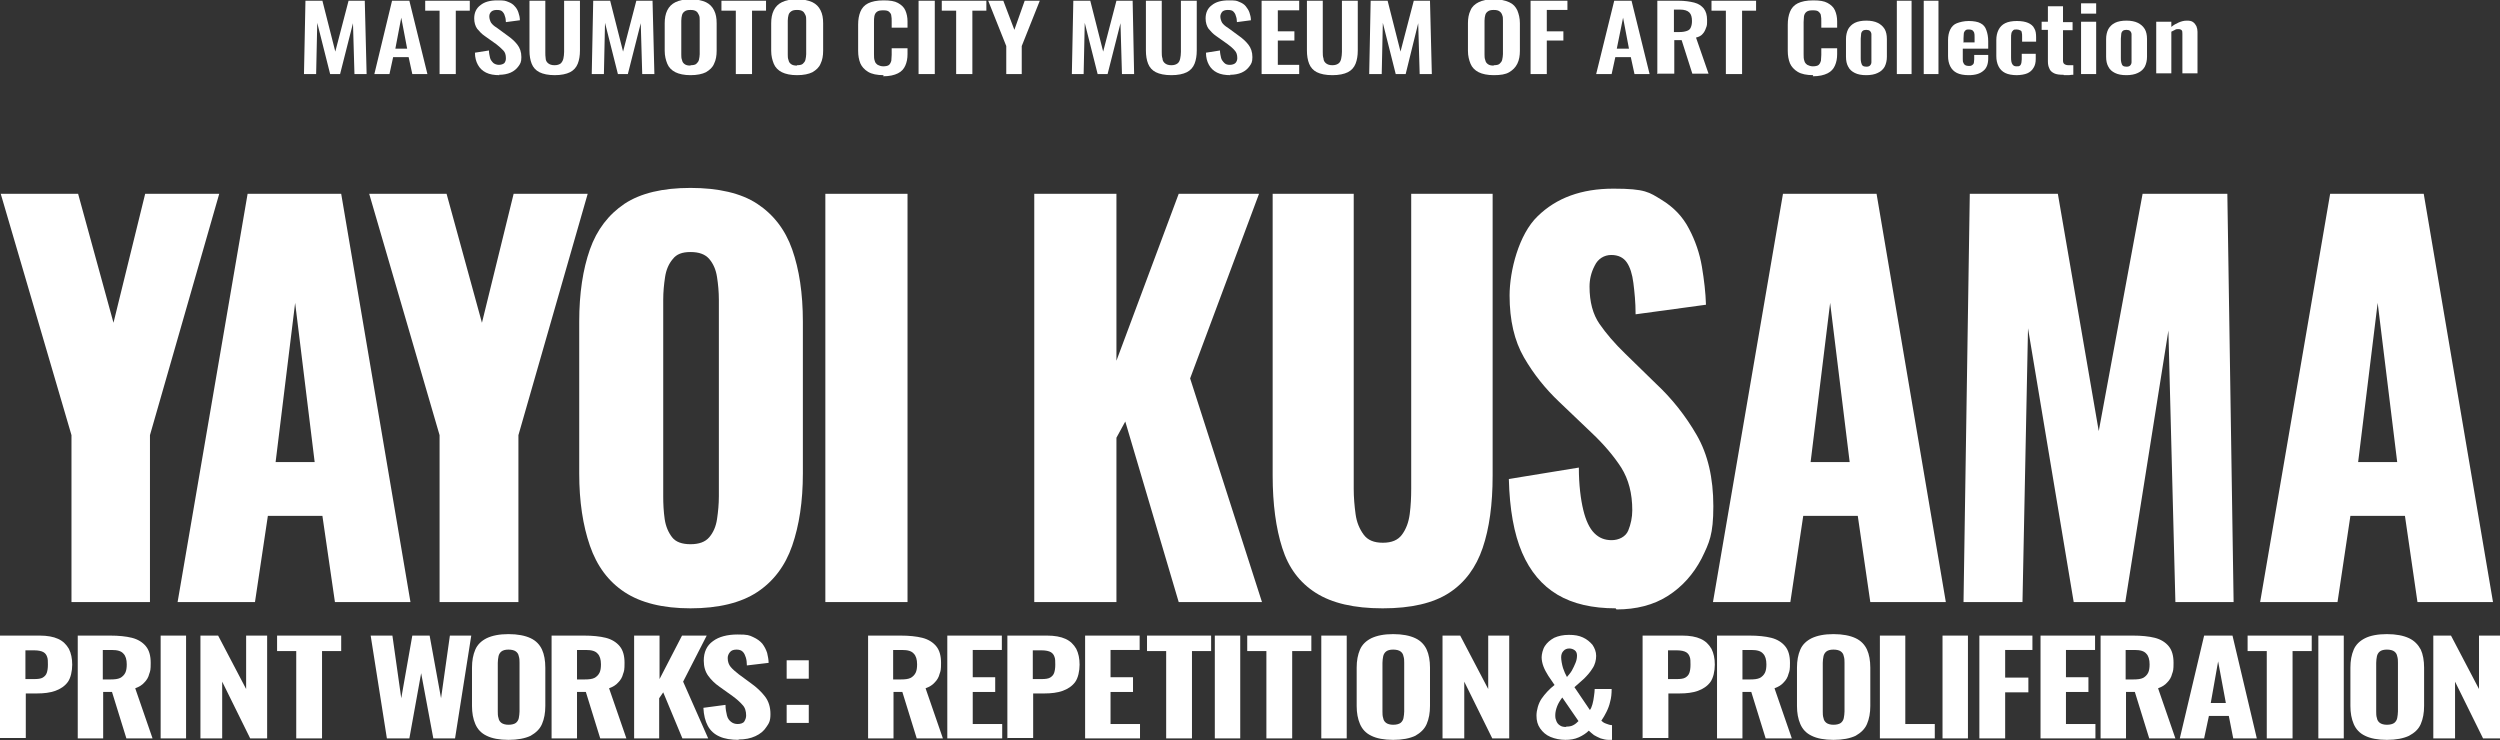 <?xml version="1.0" encoding="UTF-8"?>
<svg id="_レイヤー_3のコピー_2" data-name="レイヤー_3のコピー_2" xmlns="http://www.w3.org/2000/svg" version="1.1" viewBox="0 0 678.5 200.9">
  <rect x="0" y="0" width="678.5" height="200.9" fill="#333333" stroke="none"/>
  <!-- Generator: Adobe Illustrator 29.1.0, SVG Export Plug-In . SVG Version: 2.1.0 Build 142)  -->
  <defs>
    <style>
      .st0 {
        fill: #fff;
      }
    </style>
  </defs>
  <g>
    <path class="st0" d="M19.4,163.4v-45.3L.2,52.6h21l9.6,35,8.6-35h20.1l-18.8,65.5v45.3h-21.4Z"/>
    <path class="st0" d="M48.2,163.4l19-110.8h25.4l18.8,110.8h-20.5l-3.4-23.4h-14.8l-3.5,23.4h-21ZM74.7,125.4h10.7l-5.3-43.2-5.3,43.2Z"/>
    <path class="st0" d="M119.3,163.4v-45.3l-19.1-65.5h21l9.6,35,8.6-35h20.1l-18.8,65.5v45.3h-21.4Z"/>
    <path class="st0" d="M187.4,165.1c-7.5,0-13.5-1.5-17.9-4.4-4.4-2.9-7.5-7.1-9.4-12.6-1.9-5.5-2.9-12-2.9-19.6v-41.2c0-7.7,1-14.2,2.9-19.6,1.9-5.4,5.1-9.5,9.4-12.4,4.4-2.9,10.4-4.3,17.9-4.3s13.7,1.4,18.1,4.3c4.4,2.9,7.6,7,9.5,12.4,1.9,5.4,2.9,11.9,2.9,19.6v41.2c0,7.6-1,14.1-2.9,19.6-1.9,5.5-5.1,9.7-9.5,12.6-4.4,2.9-10.5,4.4-18.1,4.4ZM187.4,147.7c2.3,0,4-.6,5.1-1.9,1.1-1.3,1.8-2.9,2.1-4.9.3-2,.5-4.1.5-6.2v-53.3c0-2.2-.2-4.3-.5-6.2-.3-2-1-3.6-2.1-4.9-1.1-1.3-2.8-1.9-5.1-1.9s-3.8.6-4.8,1.9c-1.1,1.3-1.8,2.9-2.1,4.9-.3,2-.5,4-.5,6.2v53.3c0,2.1.1,4.1.4,6.2.3,2,1,3.6,2,4.9,1,1.3,2.7,1.9,5,1.9Z"/>
    <path class="st0" d="M224,163.4V52.6h22.3v110.8h-22.3Z"/>
    <path class="st0" d="M280.7,163.4V52.6h22.3v45.3l16.9-45.3h21.8l-18.7,50.1,19.5,60.7h-22.6l-14.5-49-2.4,4.4v44.6h-22.3Z"/>
    <path class="st0" d="M375.2,165.1c-7.7,0-13.7-1.4-18.1-4.2s-7.4-6.8-9.1-12.2c-1.7-5.3-2.6-11.9-2.6-19.6V52.6h22v80.1c0,2.3.2,4.6.5,6.8.3,2.3,1.1,4.1,2.2,5.6,1.1,1.5,2.8,2.2,5.2,2.2s4.1-.7,5.2-2.2c1.1-1.5,1.8-3.3,2.1-5.6.3-2.3.4-4.6.4-6.8V52.6h22.1v76.5c0,7.8-.9,14.3-2.7,19.6-1.8,5.3-4.8,9.4-9.1,12.2-4.3,2.8-10.3,4.2-18,4.2Z"/>
    <path class="st0" d="M438.5,165.1c-6.3,0-11.6-1.2-15.8-3.7-4.2-2.5-7.4-6.3-9.6-11.4-2.2-5.1-3.4-11.8-3.6-20l19-3.1c0,4.7.5,8.6,1.2,11.5.7,2.9,1.7,5,3,6.3,1.3,1.3,2.8,1.9,4.7,1.9s3.8-.9,4.5-2.6c.7-1.7,1.1-3.6,1.1-5.5,0-4.6-1-8.4-3-11.6-2-3.1-4.7-6.3-8.1-9.5l-8.7-8.3c-3.8-3.6-7-7.6-9.6-12.1-2.6-4.5-3.9-10.1-3.9-16.8s2.5-16.6,7.6-21.5c5.1-5,11.9-7.5,20.6-7.5s9.7,1,13,3c3.3,2,5.8,4.6,7.5,7.9,1.7,3.2,2.9,6.7,3.5,10.3.6,3.6,1,7,1.1,10.3l-19.1,2.6c0-3.3-.3-6.1-.6-8.5-.3-2.4-.9-4.3-1.8-5.6-.9-1.3-2.3-2-4.2-2s-3.6,1-4.5,2.9c-1,1.9-1.4,3.8-1.4,5.7,0,4.1.9,7.5,2.7,10.1,1.8,2.6,4.1,5.3,7,8.1l8.3,8.1c4.4,4.1,8.1,8.8,11.1,14,3,5.2,4.5,11.6,4.5,19.3s-1.1,9.9-3.2,14.2c-2.2,4.2-5.2,7.6-9.1,10.1-3.9,2.5-8.6,3.7-14,3.7Z"/>
    <path class="st0" d="M464.9,163.4l19-110.8h25.4l18.8,110.8h-20.5l-3.4-23.4h-14.8l-3.5,23.4h-21ZM491.3,125.4h10.7l-5.3-43.2-5.3,43.2Z"/>
    <path class="st0" d="M532.9,163.4l1.7-110.8h23.9l11.1,64.4,11.9-64.4h23l1.7,110.8h-15.8l-1.9-73.7-11.7,73.7h-14l-12.4-74.3-1.5,74.3h-16Z"/>
    <path class="st0" d="M613.4,163.4l19-110.8h25.4l18.8,110.8h-20.5l-3.4-23.4h-14.8l-3.5,23.4h-21ZM639.9,125.4h10.7l-5.3-43.2-5.3,43.2Z"/>
  </g>
  <g>
    <path class="st0" d="M0,200.4v-27.9h10.8c2,0,3.7.3,5,.9,1.3.6,2.2,1.5,2.9,2.7.6,1.2.9,2.6.9,4.3s-.4,3.6-1.2,4.7c-.8,1.1-2,1.9-3.4,2.4-1.4.5-3.1.7-4.9.7h-3.1v12.1H0ZM6.9,184.3h2.4c1,0,1.8-.1,2.3-.4.5-.3.9-.7,1.1-1.3.2-.6.3-1.3.3-2.2s0-1.6-.2-2.1c-.2-.6-.5-1-1-1.3s-1.4-.5-2.5-.5h-2.4v7.8Z"/>
    <path class="st0" d="M21.1,200.4v-27.9h8.8c2.3,0,4.3.2,5.9.6,1.6.4,2.9,1.2,3.8,2.3.9,1.1,1.3,2.6,1.3,4.5s-.1,2.2-.4,3c-.2.9-.7,1.7-1.3,2.3-.6.7-1.4,1.2-2.5,1.6l4.7,13.6h-7.1l-3.9-12.6h-2.4v12.6h-6.9ZM28,184.4h2c1.1,0,2-.1,2.6-.4.6-.3,1.1-.8,1.4-1.4.3-.6.4-1.4.4-2.3,0-1.3-.3-2.3-.9-2.9-.6-.7-1.6-1-3.2-1h-2.4v8Z"/>
    <path class="st0" d="M43.6,200.4v-27.9h6.9v27.9h-6.9Z"/>
    <path class="st0" d="M54.4,200.4v-27.9h4.8l7.6,14.5v-14.5h5.7v27.9h-4.6l-7.6-15.4v15.4h-5.9Z"/>
    <path class="st0" d="M80.4,200.4v-23.7h-5.2v-4.2h17.4v4.2h-5.2v23.7h-7Z"/>
    <path class="st0" d="M105,200.4l-4.4-27.9h5.9l2.4,17,3-17h4.7l3.1,17,2.4-17h5.8l-4.4,27.9h-5.9l-3.3-17.7-3.2,17.7h-6Z"/>
    <path class="st0" d="M138,200.8c-2.5,0-4.5-.4-5.9-1.1-1.5-.7-2.5-1.8-3.1-3.2s-.9-3-.9-4.9v-10.4c0-1.9.3-3.5.9-4.9s1.7-2.4,3.1-3.1c1.5-.7,3.4-1.1,5.9-1.1s4.5.4,6,1.1c1.5.7,2.5,1.8,3.1,3.1.6,1.3.9,3,.9,4.9v10.4c0,1.9-.3,3.5-.9,4.9s-1.7,2.4-3.1,3.2c-1.5.7-3.5,1.1-6,1.1ZM138,196.7c.9,0,1.6-.2,2-.5.4-.3.7-.8.8-1.3.1-.6.2-1.2.2-1.8v-13.2c0-.6,0-1.2-.2-1.8-.1-.6-.4-1-.8-1.3-.4-.3-1.1-.5-2-.5s-1.5.2-1.9.5c-.4.3-.7.8-.8,1.3-.1.6-.2,1.1-.2,1.8v13.2c0,.6,0,1.2.2,1.8.1.6.4,1,.8,1.3s1.1.5,1.9.5Z"/>
    <path class="st0" d="M149.7,200.4v-27.9h8.8c2.3,0,4.3.2,5.9.6,1.6.4,2.9,1.2,3.8,2.3.9,1.1,1.3,2.6,1.3,4.5s-.1,2.2-.4,3c-.2.9-.7,1.7-1.3,2.3-.6.7-1.4,1.2-2.5,1.6l4.7,13.6h-7.1l-3.9-12.6h-2.4v12.6h-6.9ZM156.7,184.4h2c1.1,0,2-.1,2.6-.4.6-.3,1.1-.8,1.4-1.4.3-.6.4-1.4.4-2.3,0-1.3-.3-2.3-.9-2.9-.6-.7-1.6-1-3.2-1h-2.4v8Z"/>
    <path class="st0" d="M172.1,200.4v-27.9h6.9v11.8l6.1-11.8h6.7l-6.4,12.5,6.8,15.4h-7l-5.2-12.5-1.1,1.6v10.9h-6.9Z"/>
    <path class="st0" d="M200.5,200.8c-2.1,0-3.9-.3-5.2-.9-1.4-.6-2.5-1.6-3.2-2.9s-1.1-2.9-1.2-4.9l6-.8c0,1.1.2,2.1.4,2.9.2.8.6,1.3,1.1,1.7.5.4,1.1.6,1.8.6s1.5-.2,1.8-.7c.3-.5.5-1,.5-1.6,0-1.2-.3-2.2-1-2.9-.7-.8-1.6-1.6-2.7-2.4l-3.5-2.5c-1.3-.9-2.3-1.9-3.1-3-.8-1.1-1.2-2.5-1.2-4.1,0-2.3.8-4.1,2.5-5.3,1.6-1.2,3.9-1.8,6.7-1.8s3.1.2,4.2.7c1.1.5,1.9,1.1,2.5,1.8.6.8,1,1.6,1.3,2.5.2.9.4,1.8.4,2.7l-5.9.7c0-.8-.1-1.6-.3-2.2s-.4-1.1-.8-1.5-.9-.6-1.7-.6-1.4.2-1.8.7c-.4.5-.6,1-.6,1.6,0,1,.3,1.8.8,2.4.5.6,1.3,1.3,2.2,2l3.4,2.5c1.4,1,2.7,2.2,3.7,3.5,1,1.3,1.5,2.9,1.5,4.8s-.4,2.5-1.1,3.5c-.7,1.1-1.7,1.9-3,2.5-1.3.6-2.8.9-4.6.9Z"/>
    <path class="st0" d="M213.5,184.2v-5h6v5h-6ZM213.5,196.2v-4.9h6v4.9h-6Z"/>
    <path class="st0" d="M235.6,200.4v-27.9h8.8c2.3,0,4.3.2,5.9.6,1.6.4,2.9,1.2,3.8,2.3.9,1.1,1.3,2.6,1.3,4.5s-.1,2.2-.4,3c-.2.9-.7,1.7-1.3,2.3-.6.7-1.4,1.2-2.5,1.6l4.7,13.6h-7.1l-3.9-12.6h-2.4v12.6h-6.9ZM242.5,184.4h2c1.1,0,2-.1,2.6-.4.6-.3,1.1-.8,1.4-1.4.3-.6.4-1.4.4-2.3,0-1.3-.3-2.3-.9-2.9-.6-.7-1.6-1-3.2-1h-2.4v8Z"/>
    <path class="st0" d="M257.1,200.4v-27.9h14.8v3.9h-7.9v7.4h6.1v4h-6.1v8.7h8v3.9h-14.9Z"/>
    <path class="st0" d="M273.4,200.4v-27.9h10.8c2,0,3.7.3,5,.9,1.3.6,2.2,1.5,2.9,2.7.6,1.2.9,2.6.9,4.3s-.4,3.6-1.2,4.7c-.8,1.1-2,1.9-3.4,2.4-1.4.5-3.1.7-4.9.7h-3.1v12.1h-6.9ZM280.3,184.3h2.4c1,0,1.8-.1,2.3-.4.5-.3.9-.7,1.1-1.3.2-.6.3-1.3.3-2.2s0-1.6-.2-2.1c-.2-.6-.5-1-1-1.3s-1.4-.5-2.5-.5h-2.4v7.8Z"/>
    <path class="st0" d="M294.5,200.4v-27.9h14.8v3.9h-7.9v7.4h6.1v4h-6.1v8.7h8v3.9h-14.9Z"/>
    <path class="st0" d="M316.5,200.4v-23.7h-5.2v-4.2h17.4v4.2h-5.2v23.7h-7Z"/>
    <path class="st0" d="M329.7,200.4v-27.9h6.9v27.9h-6.9Z"/>
    <path class="st0" d="M343.7,200.4v-23.7h-5.2v-4.2h17.4v4.2h-5.2v23.7h-7Z"/>
    <path class="st0" d="M358.6,200.4v-27.9h6.9v27.9h-6.9Z"/>
    <path class="st0" d="M378.1,200.8c-2.5,0-4.5-.4-5.9-1.1-1.5-.7-2.5-1.8-3.1-3.2s-.9-3-.9-4.9v-10.4c0-1.9.3-3.5.9-4.9s1.7-2.4,3.1-3.1c1.5-.7,3.4-1.1,5.9-1.1s4.5.4,6,1.1c1.5.7,2.5,1.8,3.1,3.1.6,1.3.9,3,.9,4.9v10.4c0,1.9-.3,3.5-.9,4.9s-1.7,2.4-3.1,3.2c-1.5.7-3.5,1.1-6,1.1ZM378.1,196.7c.9,0,1.6-.2,2-.5.4-.3.7-.8.8-1.3.1-.6.2-1.2.2-1.8v-13.2c0-.6,0-1.2-.2-1.8-.1-.6-.4-1-.8-1.3-.4-.3-1.1-.5-2-.5s-1.5.2-1.9.5c-.4.3-.7.8-.8,1.3-.1.6-.2,1.1-.2,1.8v13.2c0,.6,0,1.2.2,1.8.1.6.4,1,.8,1.3s1.1.5,1.9.5Z"/>
    <path class="st0" d="M391.5,200.4v-27.9h4.8l7.6,14.5v-14.5h5.7v27.9h-4.6l-7.6-15.4v15.4h-5.9Z"/>
    <path class="st0" d="M424.9,200.8c-1.5,0-2.9-.3-4.1-.8-1.2-.5-2.1-1.3-2.8-2.3-.7-1-1-2.1-1-3.5s.5-3.3,1.4-4.6c.9-1.3,2.1-2.6,3.5-3.7-.6-.8-1.1-1.7-1.7-2.5-.5-.8-1-1.7-1.3-2.5-.3-.8-.5-1.7-.5-2.5s.3-2.2.9-3.1c.6-.9,1.4-1.6,2.5-2.2,1.1-.5,2.4-.8,4-.8s2.7.2,3.8.7c1.1.5,1.9,1.2,2.6,2,.6.9,1,1.9,1,3s-.3,2.4-1,3.4c-.6,1-1.4,1.9-2.3,2.8-.9.8-1.8,1.6-2.6,2.3l4.2,6.2c.3-.4.5-.9.7-1.6.2-.7.3-1.4.4-2.1.1-.8.2-1.4.2-2h4.6c0,1.2-.1,2.4-.4,3.4-.2,1-.6,2-1,2.8s-.9,1.7-1.4,2.4c.3.3.7.6,1.3.8.5.2,1.1.4,1.6.4v4c-.2,0-.4,0-.5,0-.2,0-.3,0-.5,0-.7,0-1.4-.2-2.1-.4-.7-.3-1.3-.6-1.8-.9-.5-.4-1-.8-1.4-1.2-.7.7-1.6,1.3-2.7,1.8s-2.3.7-3.7.7ZM425.1,197.2c.7,0,1.4-.1,1.9-.4.6-.3,1-.7,1.4-1.1l-4.4-6.4c-.6.8-1.1,1.6-1.4,2.4-.3.8-.5,1.6-.5,2.4s.1,1.1.3,1.6c.2.5.5.9,1,1.2.4.3,1,.4,1.6.4ZM425.3,183.7c.4-.5.9-1,1.3-1.7.4-.7.7-1.4,1-2.1.3-.7.4-1.4.4-2s-.2-1.1-.6-1.4-.9-.5-1.5-.5-1.2.2-1.6.7c-.4.4-.6,1-.6,1.7s.2,1.9.5,2.9c.3.9.7,1.8,1.1,2.5Z"/>
    <path class="st0" d="M445.8,200.4v-27.9h10.8c2,0,3.7.3,5,.9,1.3.6,2.2,1.5,2.9,2.7.6,1.2.9,2.6.9,4.3s-.4,3.6-1.2,4.7c-.8,1.1-2,1.9-3.4,2.4-1.4.5-3.1.7-4.9.7h-3.1v12.1h-6.9ZM452.7,184.3h2.4c1,0,1.8-.1,2.3-.4.5-.3.9-.7,1.1-1.3.2-.6.3-1.3.3-2.2s0-1.6-.2-2.1c-.2-.6-.5-1-1-1.3-.5-.3-1.4-.5-2.5-.5h-2.4v7.8Z"/>
    <path class="st0" d="M466,200.4v-27.9h8.8c2.3,0,4.3.2,5.9.6,1.6.4,2.9,1.2,3.8,2.3.9,1.1,1.3,2.6,1.3,4.5s-.1,2.2-.4,3c-.2.9-.7,1.7-1.3,2.3-.6.7-1.4,1.2-2.5,1.6l4.7,13.6h-7.1l-3.9-12.6h-2.4v12.6h-6.9ZM473,184.4h2c1.1,0,2-.1,2.6-.4.6-.3,1.1-.8,1.4-1.4.3-.6.4-1.4.4-2.3,0-1.3-.3-2.3-.9-2.9-.6-.7-1.6-1-3.2-1h-2.4v8Z"/>
    <path class="st0" d="M497.6,200.8c-2.5,0-4.5-.4-5.9-1.1-1.5-.7-2.5-1.8-3.1-3.2s-.9-3-.9-4.9v-10.4c0-1.9.3-3.5.9-4.9s1.7-2.4,3.1-3.1c1.5-.7,3.4-1.1,5.9-1.1s4.5.4,6,1.1c1.5.7,2.5,1.8,3.1,3.1.6,1.3.9,3,.9,4.9v10.4c0,1.9-.3,3.5-.9,4.9s-1.7,2.4-3.1,3.2c-1.5.7-3.5,1.1-6,1.1ZM497.6,196.7c.9,0,1.6-.2,2-.5.4-.3.7-.8.8-1.3.1-.6.2-1.2.2-1.8v-13.2c0-.6,0-1.2-.2-1.8-.1-.6-.4-1-.8-1.3-.4-.3-1.1-.5-2-.5s-1.5.2-1.9.5c-.4.3-.7.8-.8,1.3-.1.6-.2,1.1-.2,1.8v13.2c0,.6,0,1.2.2,1.8.1.6.4,1,.8,1.3s1.1.5,1.9.5Z"/>
    <path class="st0" d="M510.2,200.4v-27.9h6.9v24h8v3.9h-14.9Z"/>
    <path class="st0" d="M527.2,200.4v-27.9h6.9v27.9h-6.9Z"/>
    <path class="st0" d="M537.2,200.4v-27.9h14.4v3.9h-7.4v7.5h6.3v4h-6.3v12.5h-6.9Z"/>
    <path class="st0" d="M553.8,200.4v-27.9h14.8v3.9h-7.9v7.4h6.1v4h-6.1v8.7h8v3.9h-14.9Z"/>
    <path class="st0" d="M570.1,200.4v-27.9h8.8c2.3,0,4.3.2,5.9.6,1.6.4,2.9,1.2,3.8,2.3.9,1.1,1.3,2.6,1.3,4.5s-.1,2.2-.4,3c-.2.9-.7,1.7-1.3,2.3-.6.7-1.4,1.2-2.5,1.6l4.7,13.6h-7.1l-3.9-12.6h-2.4v12.6h-6.9ZM577,184.4h2c1.1,0,2-.1,2.6-.4.6-.3,1.1-.8,1.4-1.4.3-.6.4-1.4.4-2.3,0-1.3-.3-2.3-.9-2.9-.6-.7-1.6-1-3.2-1h-2.4v8Z"/>
    <path class="st0" d="M591.6,200.4l6.6-27.9h7.7l6.6,27.9h-6.4l-1.2-6.1h-5.4l-1.3,6.1h-6.5ZM600,190.8h4.1l-2.1-11.3-2,11.3Z"/>
    <path class="st0" d="M615.2,200.4v-23.7h-5.2v-4.2h17.4v4.2h-5.2v23.7h-7Z"/>
    <path class="st0" d="M629.2,200.4v-27.9h6.9v27.9h-6.9Z"/>
    <path class="st0" d="M647.8,200.8c-2.5,0-4.5-.4-5.9-1.1-1.5-.7-2.5-1.8-3.1-3.2s-.9-3-.9-4.9v-10.4c0-1.9.3-3.5.9-4.9s1.7-2.4,3.1-3.1,3.4-1.1,5.9-1.1,4.5.4,6,1.1c1.5.7,2.5,1.8,3.2,3.1.6,1.3.9,3,.9,4.9v10.4c0,1.9-.3,3.5-.9,4.9-.6,1.4-1.7,2.4-3.2,3.2-1.5.7-3.5,1.1-6,1.1ZM647.8,196.7c.9,0,1.6-.2,2-.5s.7-.8.8-1.3c.1-.6.2-1.2.2-1.8v-13.2c0-.6,0-1.2-.2-1.8-.1-.6-.4-1-.8-1.3-.4-.3-1.1-.5-2-.5s-1.5.2-1.9.5c-.4.3-.7.8-.8,1.3-.1.6-.2,1.1-.2,1.8v13.2c0,.6,0,1.2.2,1.8.1.6.4,1,.8,1.3s1.1.5,1.9.5Z"/>
    <path class="st0" d="M660.4,200.4v-27.9h4.8l7.6,14.5v-14.5h5.7v27.9h-4.6l-7.6-15.4v15.4h-5.9Z"/>
  </g>
  <g>
    <path class="st0" d="M82.5,20.1l.4-19.9h4.6l3.5,13.8L94.6.2h4.4l.5,19.9h-3.3l-.4-13.8-3.5,13.8h-2.7l-3.5-13.9-.3,13.9h-3.3Z"/>
    <path class="st0" d="M101.6,20.1L106.4.2h4.7l4.9,19.9h-4.1l-1-4.6h-4.2l-1,4.6h-4.2ZM107.2,13.2h3.3l-1.6-8.4-1.6,8.4Z"/>
    <path class="st0" d="M119.3,20.1V2.9h-3.9V.2h12.1v2.7h-3.8v17.2h-4.4Z"/>
    <path class="st0" d="M135.6,20.4c-1.5,0-2.7-.2-3.7-.7-1-.5-1.7-1.2-2.2-2.1s-.8-2-.8-3.3l3.8-.6c0,.8.2,1.5.3,2s.5,1,.9,1.4c.4.3.9.5,1.5.5s1.2-.2,1.5-.5c.3-.4.4-.8.4-1.3,0-.9-.2-1.6-.7-2.1s-1.1-1.1-1.9-1.7l-3.1-2.2c-.9-.6-1.5-1.3-2.1-2-.5-.7-.8-1.7-.8-2.8,0-1.6.6-2.8,1.7-3.6,1.1-.9,2.6-1.3,4.6-1.3s2.1.1,2.9.4c.8.3,1.4.7,1.8,1.2.5.5.8,1.1,1,1.7.2.6.4,1.3.4,2.1l-3.8.5c0-.6-.1-1.2-.3-1.7-.1-.5-.4-.9-.7-1.2-.3-.3-.8-.4-1.5-.4s-1.2.2-1.5.5c-.4.4-.5.8-.5,1.3s.2,1.2.5,1.7c.3.4.8.9,1.5,1.3l3,2.2c1,.7,1.9,1.5,2.6,2.4.7.9,1.1,2,1.1,3.4s-.3,1.8-.8,2.5c-.5.7-1.2,1.3-2.1,1.7-.9.4-2,.6-3.2.6Z"/>
    <path class="st0" d="M150.6,20.4c-1.8,0-3.2-.3-4.2-.8-1-.5-1.7-1.3-2.1-2.3-.4-1-.6-2.2-.6-3.6V.2h4.3v13.9c0,.6,0,1.2.1,1.8,0,.5.3,1,.7,1.3.4.3.9.5,1.7.5s1.3-.2,1.7-.5c.3-.3.6-.8.7-1.3.1-.5.2-1.1.2-1.8V.2h4.3v13.5c0,1.4-.2,2.6-.6,3.6-.4,1-1.1,1.8-2.1,2.3-1,.5-2.4.8-4.2.8Z"/>
    <path class="st0" d="M160.6,20.1l.4-19.9h4.6l3.5,13.8,3.6-13.8h4.4l.5,19.9h-3.3l-.4-13.8-3.5,13.8h-2.7l-3.5-13.9-.3,13.9h-3.3Z"/>
    <path class="st0" d="M187.4,20.4c-1.7,0-3.1-.3-4.1-.8s-1.8-1.3-2.2-2.3-.7-2.1-.7-3.5v-7.5c0-1.3.2-2.5.7-3.5s1.2-1.7,2.2-2.2,2.4-.8,4.1-.8,3.1.3,4.2.8c1,.5,1.7,1.2,2.2,2.2.5,1,.7,2.1.7,3.5v7.5c0,1.3-.2,2.5-.7,3.5-.4,1-1.2,1.7-2.2,2.3-1,.5-2.4.8-4.2.8ZM187.4,17.7c.7,0,1.3-.1,1.6-.4.3-.3.6-.6.7-1.1.1-.5.2-1,.2-1.5V5.6c0-.6,0-1.1-.2-1.5s-.4-.8-.7-1c-.4-.3-.9-.4-1.6-.4s-1.2.1-1.6.4c-.4.3-.6.6-.7,1s-.2.9-.2,1.5v9.2c0,.5,0,1,.2,1.5.1.5.3.8.7,1.1s.9.4,1.6.4Z"/>
    <path class="st0" d="M199.7,20.1V2.9h-3.9V.2h12.1v2.7h-3.8v17.2h-4.4Z"/>
    <path class="st0" d="M216.3,20.4c-1.7,0-3.1-.3-4.1-.8s-1.8-1.3-2.2-2.3-.7-2.1-.7-3.5v-7.5c0-1.3.2-2.5.7-3.5s1.2-1.7,2.2-2.2,2.4-.8,4.1-.8,3.1.3,4.2.8c1,.5,1.7,1.2,2.2,2.2.5,1,.7,2.1.7,3.5v7.5c0,1.3-.2,2.5-.7,3.5-.4,1-1.2,1.7-2.2,2.3-1,.5-2.4.8-4.2.8ZM216.3,17.7c.7,0,1.3-.1,1.6-.4.3-.3.6-.6.7-1.1.1-.5.2-1,.2-1.5V5.6c0-.6,0-1.1-.2-1.5s-.4-.8-.7-1c-.4-.3-.9-.4-1.6-.4s-1.2.1-1.6.4c-.4.3-.6.6-.7,1s-.2.9-.2,1.5v9.2c0,.5,0,1,.2,1.5.1.5.3.8.7,1.1s.9.4,1.6.4Z"/>
    <path class="st0" d="M239.8,20.4c-1.8,0-3.2-.3-4.2-.9-1-.6-1.7-1.4-2.1-2.3-.4-1-.6-2.1-.6-3.4v-7.1c0-1.4.2-2.5.6-3.5.4-1,1.1-1.8,2.1-2.3,1-.5,2.4-.8,4.2-.8s3,.2,3.9.7c.9.5,1.6,1.1,2,2,.4.9.6,1.9.6,3v1.7h-4.3v-1.7c0-.6,0-1.1-.1-1.5,0-.5-.3-.8-.6-1.1-.3-.3-.8-.4-1.6-.4s-1.3.1-1.7.4c-.4.3-.6.7-.7,1.2-.1.5-.1,1-.1,1.6v8.7c0,.7,0,1.3.2,1.8.1.5.4.8.8,1.1.4.2.9.4,1.5.4s1.3-.1,1.6-.4c.3-.3.5-.7.6-1.1,0-.5.1-1,.1-1.6v-1.8h4.3v1.6c0,1.2-.2,2.2-.6,3.1-.4.9-1,1.6-2,2.1-1,.5-2.3.8-4,.8Z"/>
    <path class="st0" d="M249.3,20.1V.2h4.4v19.9h-4.4Z"/>
    <path class="st0" d="M259.5,20.1V2.9h-3.9V.2h12.1v2.7h-3.8v17.2h-4.4Z"/>
    <path class="st0" d="M273.1,20.1v-7.6l-4.9-12.3h4.1l3,7.9,2.8-7.9h4.1l-4.9,12.3v7.6h-4.2Z"/>
    <path class="st0" d="M290.9,20.1l.4-19.9h4.6l3.5,13.8,3.6-13.8h4.4l.4,19.9h-3.3l-.4-13.8-3.5,13.8h-2.7l-3.5-13.9-.3,13.9h-3.3Z"/>
    <path class="st0" d="M317.9,20.4c-1.8,0-3.2-.3-4.2-.8-1-.5-1.7-1.3-2.1-2.3-.4-1-.6-2.2-.6-3.6V.2h4.3v13.9c0,.6,0,1.2.2,1.8,0,.5.3,1,.7,1.3.4.3.9.5,1.7.5s1.3-.2,1.7-.5c.4-.3.6-.8.7-1.3.1-.5.2-1.1.2-1.8V.2h4.3v13.5c0,1.4-.2,2.6-.6,3.6-.4,1-1.1,1.8-2.1,2.3-1,.5-2.4.8-4.2.8Z"/>
    <path class="st0" d="M334,20.4c-1.5,0-2.7-.2-3.7-.7-1-.5-1.7-1.2-2.2-2.1-.5-.9-.8-2-.8-3.3l3.8-.6c0,.8.2,1.5.3,2s.5,1,.9,1.4.9.5,1.5.5,1.2-.2,1.5-.5.5-.8.5-1.3c0-.9-.2-1.6-.7-2.1-.5-.6-1.1-1.1-1.9-1.7l-3.1-2.2c-.9-.6-1.5-1.3-2.1-2-.5-.7-.8-1.7-.8-2.8,0-1.6.6-2.8,1.7-3.6,1.1-.9,2.6-1.3,4.6-1.3s2.1.1,2.8.4c.8.3,1.4.7,1.8,1.2.4.5.8,1.1,1,1.7.2.6.4,1.3.4,2.1l-3.8.5c0-.6-.1-1.2-.3-1.7-.1-.5-.4-.9-.7-1.2-.3-.3-.8-.4-1.5-.4s-1.2.2-1.5.5c-.3.4-.5.8-.5,1.3s.2,1.2.5,1.7c.3.4.8.9,1.5,1.3l3,2.2c1,.7,1.9,1.5,2.6,2.4.7.9,1.1,2,1.1,3.4s-.3,1.8-.8,2.5c-.5.7-1.2,1.3-2.1,1.7-.9.4-2,.6-3.2.6Z"/>
    <path class="st0" d="M342.4,20.1V.2h10.2v2.6h-5.8v5.7h4.5v2.5h-4.5v6.6h5.8v2.5h-10.3Z"/>
    <path class="st0" d="M361.6,20.4c-1.8,0-3.2-.3-4.2-.8-1-.5-1.7-1.3-2.1-2.3-.4-1-.6-2.2-.6-3.6V.2h4.3v13.9c0,.6,0,1.2.2,1.8,0,.5.3,1,.7,1.3.4.3.9.5,1.7.5s1.3-.2,1.7-.5c.4-.3.6-.8.7-1.3.1-.5.2-1.1.2-1.8V.2h4.3v13.5c0,1.4-.2,2.6-.6,3.6-.4,1-1.1,1.8-2.1,2.3-1,.5-2.4.8-4.2.8Z"/>
    <path class="st0" d="M371.6,20.1l.4-19.9h4.6l3.5,13.8,3.6-13.8h4.4l.5,19.9h-3.3l-.4-13.8-3.4,13.8h-2.7l-3.5-13.9-.3,13.9h-3.3Z"/>
    <path class="st0" d="M405.4,20.4c-1.7,0-3.1-.3-4.1-.8-1-.5-1.8-1.3-2.2-2.3-.4-1-.7-2.1-.7-3.5v-7.5c0-1.3.2-2.5.7-3.5.4-1,1.2-1.7,2.2-2.2,1-.5,2.4-.8,4.1-.8s3.1.3,4.2.8,1.7,1.2,2.2,2.2c.4,1,.7,2.1.7,3.5v7.5c0,1.3-.2,2.5-.7,3.5-.5,1-1.2,1.7-2.2,2.3s-2.4.8-4.2.8ZM405.4,17.7c.7,0,1.3-.1,1.6-.4.3-.3.6-.6.7-1.1.1-.5.2-1,.2-1.5V5.6c0-.6,0-1.1-.2-1.5-.1-.4-.4-.8-.7-1-.4-.3-.9-.4-1.6-.4s-1.2.1-1.6.4c-.4.3-.6.6-.7,1s-.2.9-.2,1.5v9.2c0,.5,0,1,.2,1.5.1.5.3.8.7,1.1.4.3.9.4,1.6.4Z"/>
    <path class="st0" d="M415.4,20.1V.2h10v2.5h-5.6v5.8h4.5v2.5h-4.5v9.1h-4.4Z"/>
    <path class="st0" d="M433.2,20.1L438.1.2h4.7l4.9,19.9h-4.1l-1-4.6h-4.2l-1,4.6h-4.2ZM438.8,13.2h3.3l-1.6-8.4-1.7,8.4Z"/>
    <path class="st0" d="M449.8,20.1V.2h5.8c1.6,0,3,.2,4.2.5s2,.9,2.6,1.6c.6.8.9,1.8.9,3.1s0,1.5-.3,2.2c-.2.6-.5,1.2-.9,1.6-.4.5-1,.8-1.8,1l3.4,9.8h-4.4l-2.9-9.1h-2v9.1h-4.4ZM454.3,8.7h1.4c.9,0,1.5-.1,2.1-.3s.9-.5,1.1-1c.2-.5.3-1,.3-1.7,0-1-.2-1.8-.7-2.3s-1.3-.8-2.6-.8h-1.6v6Z"/>
    <path class="st0" d="M468.4,20.1V2.9h-3.9V.2h12.1v2.7h-3.8v17.2h-4.4Z"/>
    <path class="st0" d="M492.1,20.4c-1.8,0-3.2-.3-4.2-.9-1-.6-1.7-1.4-2.1-2.3-.4-1-.6-2.1-.6-3.4v-7.1c0-1.4.2-2.5.6-3.5.4-1,1.1-1.8,2.1-2.3,1-.5,2.4-.8,4.2-.8s3,.2,3.9.7c.9.5,1.6,1.1,2,2,.4.9.6,1.9.6,3v1.7h-4.3v-1.7c0-.6,0-1.1-.1-1.5,0-.5-.3-.8-.6-1.1-.3-.3-.8-.4-1.6-.4s-1.3.1-1.7.4c-.4.3-.6.7-.7,1.2,0,.5-.1,1-.1,1.6v8.7c0,.7,0,1.3.2,1.8.1.5.4.8.8,1.1.4.2.9.4,1.5.4s1.3-.1,1.6-.4c.3-.3.5-.7.6-1.1,0-.5.1-1,.1-1.6v-1.8h4.3v1.6c0,1.2-.2,2.2-.6,3.1s-1,1.6-2,2.1c-1,.5-2.3.8-4,.8Z"/>
    <path class="st0" d="M506.5,20.4c-1.3,0-2.3-.2-3.1-.6-.8-.4-1.4-.9-1.8-1.7-.4-.7-.6-1.6-.6-2.7v-4.8c0-1,.2-1.9.6-2.7.4-.7,1-1.3,1.8-1.7.8-.4,1.9-.6,3.1-.6s2.3.2,3.1.6c.8.4,1.4.9,1.9,1.7.4.7.6,1.6.6,2.7v4.8c0,1-.2,1.9-.6,2.7-.4.7-1,1.3-1.9,1.7-.8.4-1.9.6-3.1.6ZM506.5,18.1c.5,0,.8-.1,1-.3.2-.2.4-.5.4-.9,0-.4,0-.8,0-1.2v-5.2c0-.4,0-.8,0-1.2,0-.4-.2-.7-.4-.9-.2-.2-.6-.3-1-.3s-.8.1-1,.3c-.2.2-.4.5-.4.9,0,.4-.1.8-.1,1.2v5.2c0,.4,0,.8.1,1.2s.2.7.4.9c.2.2.6.3,1,.3Z"/>
    <path class="st0" d="M514.8,20.1V.2h4v19.9h-4Z"/>
    <path class="st0" d="M522.1,20.1V.2h4v19.9h-4Z"/>
    <path class="st0" d="M534.3,20.4c-1.3,0-2.4-.2-3.2-.6s-1.4-1-1.8-1.8c-.4-.8-.6-1.7-.6-2.8v-4.3c0-1.1.2-2.1.6-2.9.4-.8,1-1.4,1.8-1.7s1.9-.6,3.2-.6,2.5.2,3.2.6c.8.4,1.3,1,1.6,1.9.3.8.5,1.8.5,3v2h-6.9v2.8c0,.5,0,.8.2,1.1.1.3.3.5.5.6.2.1.5.2.9.2s.6,0,.9-.2c.2-.1.4-.3.5-.6,0-.3.1-.6.1-1v-1.2h3.8v1c0,1.4-.4,2.6-1.3,3.3-.9.8-2.2,1.2-4,1.2ZM532.8,11.5h3.1v-1.4c0-.5,0-.9-.1-1.2-.1-.3-.3-.5-.5-.7-.2-.1-.5-.2-.9-.2s-.7,0-.9.2c-.2.1-.4.4-.5.7,0,.3-.1.8-.1,1.5v1Z"/>
    <path class="st0" d="M547.4,20.4c-1.3,0-2.4-.2-3.2-.6-.8-.4-1.4-1-1.8-1.8-.4-.8-.6-1.7-.6-2.8v-4.3c0-1.1.2-2,.6-2.8.4-.8,1-1.4,1.8-1.8s1.9-.6,3.2-.6,2.3.2,3,.5,1.4.8,1.7,1.5c.4.6.5,1.5.5,2.4v1.2h-3.8v-1.3c0-.5,0-.9-.1-1.2,0-.3-.2-.5-.5-.6-.2-.1-.5-.2-.9-.2s-.7,0-.9.2c-.2.2-.4.4-.5.8s-.1.8-.1,1.4v5.2c0,.9.1,1.5.4,1.9s.6.5,1.1.5.7,0,.9-.2c.2-.1.3-.4.4-.7,0-.3.1-.6.1-1v-1.5h3.8v1.4c0,1-.2,1.8-.6,2.4-.4.7-1,1.2-1.7,1.5s-1.8.5-3,.5Z"/>
    <path class="st0" d="M560.1,20.3c-1.1,0-2-.1-2.6-.4-.6-.3-1.1-.7-1.3-1.3-.3-.6-.4-1.2-.4-2v-8.5h-1.7v-2.2h1.7V1.7h4.1v4.3h2.6v2.2h-2.6v8.2c0,.5.1.8.4,1,.3.2.6.3,1.2.3s.4,0,.6,0c.2,0,.4,0,.6,0v2.6c-.3,0-.7,0-1.2.1-.5,0-.9,0-1.4,0Z"/>
    <path class="st0" d="M564.8,3.7V.9h4.1v2.8h-4.1ZM564.8,20.1V5.9h4.1v14.2h-4.1Z"/>
    <path class="st0" d="M577.1,20.4c-1.3,0-2.3-.2-3.1-.6-.8-.4-1.4-.9-1.8-1.7-.4-.7-.6-1.6-.6-2.7v-4.8c0-1,.2-1.9.6-2.7.4-.7,1-1.3,1.8-1.7.8-.4,1.9-.6,3.1-.6s2.3.2,3.1.6c.8.4,1.4.9,1.9,1.7.4.7.6,1.6.6,2.7v4.8c0,1-.2,1.9-.6,2.7-.4.7-1,1.3-1.9,1.7-.8.4-1.9.6-3.1.6ZM577.1,18.1c.5,0,.8-.1,1-.3.2-.2.4-.5.4-.9,0-.4,0-.8,0-1.2v-5.2c0-.4,0-.8,0-1.2,0-.4-.2-.7-.4-.9-.2-.2-.6-.3-1-.3s-.8.1-1,.3c-.2.2-.4.5-.4.9,0,.4-.1.8-.1,1.2v5.2c0,.4,0,.8.1,1.2s.2.7.4.9c.2.2.6.3,1,.3Z"/>
    <path class="st0" d="M585.2,20.1V5.9h4.1v1.4c.6-.5,1.3-.9,2-1.2.7-.3,1.4-.5,2.2-.5s1.3.1,1.7.4c.4.3.7.7.9,1.1.2.5.3,1,.3,1.5v11.3h-4.1v-10.7c0-.4,0-.8-.2-1-.2-.2-.5-.3-.9-.3s-.6,0-.9.2-.7.3-1,.5v11.3h-4.1Z"/>
  </g>
</svg>